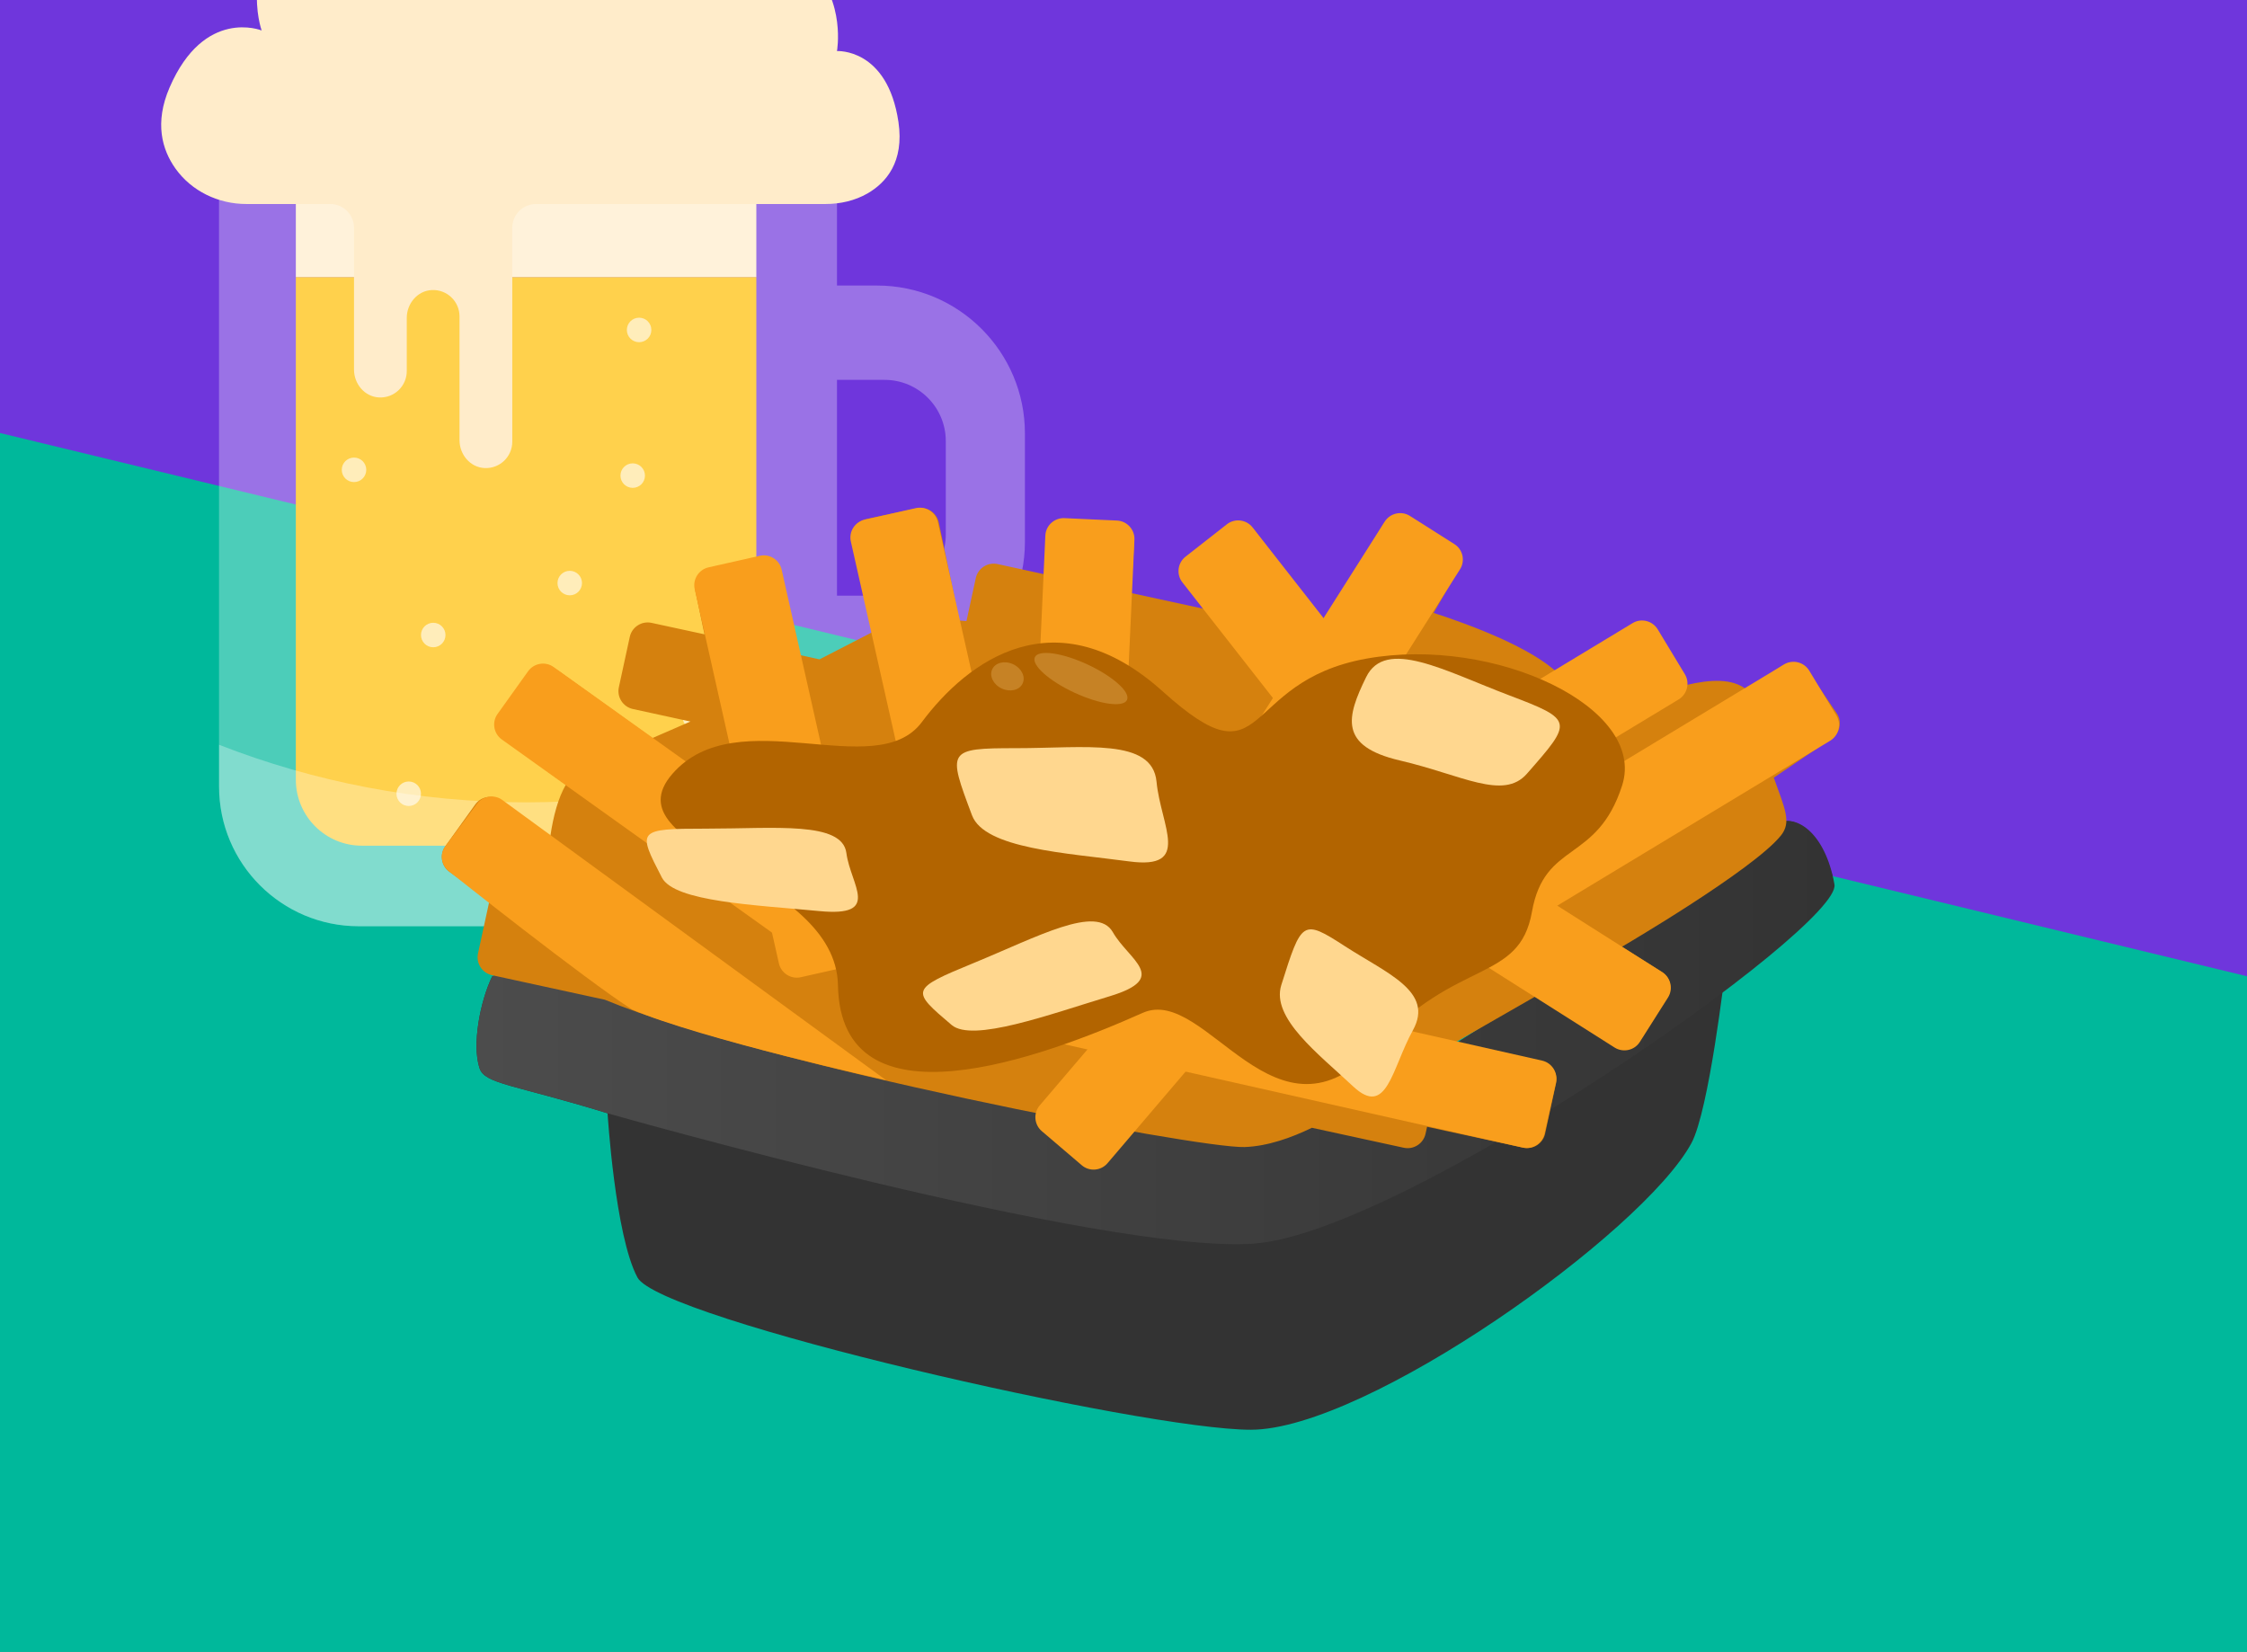 <?xml version="1.0" encoding="UTF-8"?>
<!-- Generator: Adobe Illustrator 27.9.0, SVG Export Plug-In . SVG Version: 6.00 Build 0)  -->
<svg xmlns="http://www.w3.org/2000/svg" xmlns:xlink="http://www.w3.org/1999/xlink" version="1.1" id="Calque_1" x="0px" y="0px" width="2530px" height="1860px" viewBox="0 0 2530 1860" xml:space="preserve">
<rect x="0" y="0" width="2530" height="1860" fill="#808080" stroke="none"/>
<rect x="-68" y="-327.1" fill="#6F36DC" width="2708.5" height="1470.2"></rect>
<rect x="-237.6" y="805.4" transform="matrix(0.972 0.235 -0.235 0.972 409.174 -242.148)" fill="#00B89B" width="2918.4" height="1584.1"></rect>
<g>
	<path fill="#FFBD00" d="M777.4,952.2h-370c-41,0-74.3-33.3-74.3-74.3v-566h518.5v566C851.7,918.9,818.4,952.2,777.4,952.2z"></path>
	<rect x="333.1" y="221.2" fill="#FFECCA" width="518.5" height="90.7"></rect>
	<g>
		<circle fill="#FFE59C" cx="487.8" cy="715" r="13.8"></circle>
		<circle fill="#FFE59C" cx="782.5" cy="807.7" r="13.8"></circle>
		<circle fill="#FFE59C" cx="712.4" cy="535.5" r="13.8"></circle>
		<circle fill="#FFE59C" cx="398.6" cy="529" r="13.8"></circle>
		<circle fill="#FFE59C" cx="719.6" cy="371.5" r="13.8"></circle>
		<circle fill="#FFE59C" cx="641.5" cy="656.5" r="13.8"></circle>
		<circle fill="#FFE59C" cx="460.2" cy="893.7" r="13.8"></circle>
	</g>
	<path opacity="0.3" fill="#FFFFFF" d="M987.5,321.5h-45.1V221.2H246.6v664.4c0,86.9,70.4,157.3,157.3,157.3h381.1   c86.9,0,157.3-70.4,157.3-157.3V776.8h45.1c91.9,0,166.6-74.7,166.6-166.6V488.1C1154.1,396.2,1079.4,321.5,987.5,321.5z    M1064.9,601.8c0,38-30.9,68.9-68.9,68.9h-53.6v-243H996c38,0,68.9,30.9,68.9,68.9V601.8z"></path>
	<g>
		<path opacity="0.3" fill="#FFFFFF" d="M592.4,903.4c-122,0-238.6-23-345.7-64.8v47c0,86.9,70.4,157.3,157.3,157.3h381.1    c86.9,0,157.3-70.4,157.3-157.3v-48.7C834,879.8,716,903.4,592.4,903.4z"></path>
	</g>
	<path fill="#FFECCA" d="M1011.6,137.3c-12.4-83.4-69.2-79.8-69.2-79.8s10-55.7-29.1-94.8c-39-39-92.6-29.5-92.6-29.5   s11.7-107.2-91.3-123.2c-102.9-16-119.1,85.9-119.1,85.9s-30.4-14.9-67.6-4.2s-58.2,41.5-58.2,41.5s-53.2-76.3-136.7-30.2   c-83.4,46.1-53.2,131.3-53.2,131.3S230,8.1,190.9,98.6c-17.1,39.7-8.5,69.8,6.6,91.1c18.2,25.6,48.4,40,79.8,40h94.5   c14.8,0,26.8,12,26.8,26.8l0,159.7c0,16.1,12,30.5,28.1,31.3c17.1,0.9,31.3-12.7,31.3-29.7l0-59.9c0-16.1,12-30.5,28.1-31.3   c17.1-0.9,31.3,12.7,31.3,29.7v139.4c0,16.1,12,30.5,28.1,31.3c17.1,0.9,31.3-12.7,31.3-29.7V256.5c0-14.8,12-26.8,26.8-26.8h325.9   c16.5,0,33-3.7,47.3-11.9C997.5,205.8,1018.3,182.5,1011.6,137.3z"></path>
</g>
<g id="Poutine">
	<linearGradient id="SVGID_1_" gradientUnits="userSpaceOnUse" x1="536.524" y1="1267.07" x2="2063.623" y2="1267.07">
		<stop offset="0" style="stop-color:#333333"></stop>
		<stop offset="1" style="stop-color:#333333"></stop>
	</linearGradient>
	<path fill="url(#SVGID_1_)" d="M1942.5,1092.9L1942.5,1092.9c-0.1,0-18.1,157.3-38.1,194.3c-54.7,100.8-365.6,322.4-495.8,322.6   c-121.5,0.2-665.7-124.3-690.9-171.5c-25.2-47.2-33.6-184.8-33.6-184.8c-106.4-32.8-138.3-32.8-144.2-50.9   c-8.6-26.2,0.6-74.9,14.2-103.1c40.9-25.2,722.4,182.2,864.1,172.8c141.6-9.5,429.7-250.3,583.1-344.7c19-11.7,47,9.6,61.4,56.6   C2076.7,1030.6,1946.4,1091.1,1942.5,1092.9z"></path>
	
		<linearGradient id="SVGID_00000124858533346356676340000016566996889262997648_" gradientUnits="userSpaceOnUse" x1="536.524" y1="1162.628" x2="2065.444" y2="1162.628">
		<stop offset="0" style="stop-color:#4C4C4C"></stop>
		<stop offset="1" style="stop-color:#333333"></stop>
	</linearGradient>
	<path fill="url(#SVGID_00000124858533346356676340000016566996889262997648_)" d="M1411,1400.3   c-170.9,11.5-726.9-146.8-726.9-146.8c-106.4-32.8-138.3-32.8-144.2-50.9c-8.6-26.2,0.6-74.9,14.2-103.1   c40.9-25.2,722.4,182.2,864.1,172.8c141.6-9.5,429.7-250.3,583.1-344.7c19-11.7,53.6,8,64.2,68.3   C2073.7,1043.7,1580.2,1389,1411,1400.3z"></path>
	<path fill="#D5810E" d="M2062.5,831.4l-65.3,44.2c12.6,35.4,20.2,50.1,7.9,65.3c-31.6,39-178.9,125.1-178.9,125.1l44.9,28.2   c9.6,6,12.5,18.8,6.5,28.4l-30.9,49.1c-6,9.6-18.8,12.5-28.4,6.5l-89.5-56.3l-90.8,52.1l98.2,21.3c11.1,2.4,18.2,13.4,15.8,24.5   l-12.3,56.6c-2.4,11.1-13.4,18.2-24.5,15.8l-108.4-23.5l-1.7,7.8c-2.4,11.1-13.4,18.2-24.5,15.8l-103.5-22.5   c-23.1,11.3-50,20.8-75.7,21.7c-54.2,1.7-543.8-92.5-720.5-165.9l-126.9-27.6c-11.1-2.4-18.2-13.4-15.8-24.5l12.3-56.6   c0.2-1,0.5-1.9,0.8-2.8l-45.3-32.5c-9.2-6.6-11.3-19.5-4.7-28.7l33.8-47.1c6.6-9.2,19.5-11.3,28.7-4.7l55.9,40.1   c3.3-22.3,8.8-42.9,17.5-57.8l-65.9-47.3c-9.2-6.6-11.3-19.5-4.7-28.7l33.8-47.1c6.6-9.2,19.5-11.3,28.7-4.7l105.3,75.5   c14.6-6.3,29.3-12.7,43-18.7l-64.8-14.1c-11.1-2.4-18.2-13.4-15.8-24.5l12.3-56.7c2.4-11.1,13.4-18.2,24.5-15.8l59.6,12.9   l-10.2-48.4c-2.3-11.1,4.8-22,15.9-24.4l56.7-12c11.1-2.3,22.1,4.8,24.4,15.9l19.4,92l23.3,5.1l59.1-30.4l-21.8-103.3   c-2.3-11.1,4.8-22.1,15.9-24.4l56.7-12c11.1-2.3,22,4.8,24.4,15.9l23.3,110.5l7.9,0.6l10.5-48.4c2.4-11.1,13.4-18.2,24.5-15.8   l52.3,11.4l2.6-42.4c0.7-11.3,10.5-20,21.8-19.3l57.9,3.6c11.3,0.7,20,10.5,19.3,21.8l-3.6,57.5l81.5,17.7l-21.4-28.1   c-6.9-9-5.1-22,3.8-28.9l46.1-35.2c9-6.9,22-5.1,28.9,3.8l72.6,95l7.8,10.1l7-12.1l56.8-98.4c5.7-9.8,18.3-13.2,28.1-7.5l50.2,29   c9.8,5.7,13.2,18.3,7.5,28.1l-28.2,48.9c41.9,13.6,110.7,39.2,141.1,69l79.2-53.7c9.4-6.3,22.3-3.9,28.6,5.5l32.5,48   c2.5,3.8,3.7,8.1,3.5,12.3c26.5-6.2,51.3-7.7,67.6,5.3l40.1-27.1c9.4-6.3,22.2-3.9,28.6,5.5l32.5,48   C2074.4,812.2,2071.9,825.1,2062.5,831.4z"></path>
	<path fill="#F99E1C" d="M997.6,1216.2c0,0-209.6-46.6-286-79.6c-51.8-32.9-205.8-155.3-205.8-155.3c-9.1-6.8-11-19.8-4.2-28.8   l35.4-47.4c6.8-9.1,19.8-11,28.8-4.2L997.6,1216.2z"></path>
	<path fill="#F99E1C" d="M1510.7,1000.4L1247,1309.7c-7.3,8.6-20.4,9.7-29,2.3l-45-38.4c-8.6-7.3-9.7-20.4-2.3-29l263.7-309.3   c7.3-8.6,20.4-9.7,29-2.3l45,38.4C1517,978.8,1518,991.8,1510.7,1000.4z"></path>
	<path fill="#F99E1C" d="M2060.7,834l-369.6,223.4c-9.7,5.9-22.4,2.7-28.3-7l-30.6-50.6c-5.9-9.7-2.7-22.4,7-28.3l369.6-223.4   c9.7-5.9,22.4-2.7,28.3,7l30.6,50.6C2073.6,815.4,2070.4,828.1,2060.7,834z"></path>
	<path fill="#F99E1C" d="M1818,1179.5l-364.8-231.2c-9.6-6.1-12.4-18.9-6.4-28.4l31.7-50c6.1-9.6,18.9-12.4,28.4-6.4l364.8,231.2   c9.6,6.1,12.4,18.9,6.4,28.4l-31.7,50C1840.4,1182.7,1827.6,1185.5,1818,1179.5z"></path>
	<path fill="#F99E1C" d="M1714.4,1292.1l-551-124.2c-11-2.5-18-13.6-15.6-24.6l13-57.7c2.5-11,13.6-18,24.6-15.6l551,124.2   c11,2.5,18,13.6,15.6,24.6l-13,57.7C1736.5,1287.6,1725.4,1294.6,1714.4,1292.1z"></path>
	<path fill="#F99E1C" d="M1890.1,787.5l-369.6,223.4c-9.7,5.9-22.4,2.7-28.3-7l-30.6-50.6c-5.9-9.7-2.7-22.4,7-28.3l369.6-223.4   c9.7-5.9,22.4-2.7,28.3,7l30.6,50.6C1902.9,768.9,1899.8,781.6,1890.1,787.5z"></path>
	<path fill="#F99E1C" d="M880.1,641.4l94.8,421.3c2.5,11-4.5,22.1-15.6,24.6l-57.7,13c-11,2.5-22.1-4.5-24.6-15.6l-94.8-421.3   c-2.5-11,4.5-22.1,15.6-24.6l57.7-13C866.6,623.3,877.6,630.3,880.1,641.4z"></path>
	<path fill="#F99E1C" d="M1643.9,641l-231.2,364.8c-6.1,9.6-18.9,12.4-28.4,6.4l-50-31.7c-9.6-6.1-12.4-18.9-6.4-28.4l231.2-364.8   c6.1-9.6,18.9-12.4,28.4-6.4l50,31.7C1647.1,618.6,1650,631.4,1643.9,641z"></path>
	<path fill="#F99E1C" d="M1410.3,593.8l266.2,340.1c7,8.9,5.4,21.9-3.5,28.9l-46.6,36.5c-8.9,7-21.9,5.4-28.9-3.5l-266.2-340.1   c-7-8.9-5.4-21.9,3.5-28.9l46.6-36.5C1390.3,583.3,1403.3,584.9,1410.3,593.8z"></path>
	<path fill="#F99E1C" d="M1277.3,607.6l-19.7,431.4c-0.5,11.3-10.2,20.1-21.5,19.6l-59.1-2.7c-11.3-0.5-20.1-10.2-19.6-21.5   L1177,603c0.5-11.3,10.2-20.1,21.5-19.6l59.1,2.7C1269,586.6,1277.8,596.3,1277.3,607.6z"></path>
	<path fill="#F99E1C" d="M1055.9,587.7l94.8,421.3c2.5,11-4.5,22.1-15.6,24.6l-57.7,13c-11,2.5-22.1-4.5-24.6-15.6L958,609.7   c-2.5-11,4.5-22.1,15.6-24.6l57.7-13C1042.3,569.7,1053.4,576.7,1055.9,587.7z"></path>
	<path fill="#F99E1C" d="M916.4,1083.8L565,832.6c-9.2-6.6-11.4-19.5-4.8-28.7l34.4-48.1c6.6-9.2,19.5-11.4,28.7-4.8l351.4,251.1   c9.2,6.6,11.4,19.5,4.8,28.7l-34.4,48.1C938.5,1088.2,925.6,1090.3,916.4,1083.8z"></path>
	<path fill="#B26400" d="M943.5,1109.3C941.2,983.7,683.8,955.6,757,871.4s229,11.3,280.9-58.3c51.9-69.6,151.1-142.9,271.5-34.4   s84.6-11.1,229-37.1c144.4-26,316.3,55.1,288,142.9c-28.3,87.8-87.3,61.8-101.5,142.1c-14.2,80.3-85,51.9-174.7,151.1   c-114.1,126.1-191.9-69.2-263.5-37.3C1173.7,1190.8,946.6,1274.7,943.5,1109.3z"></path>
	<path fill="#FFD78F" d="M1094.4,917.9c-27.5-73.2-28.3-75.5,49.6-75.5c77.9,0,153.5-11.8,158.2,37.8c4.7,49.6,40.1,99.2-30.7,89.7   C1200.6,960.4,1108.5,955.6,1094.4,917.9z"></path>
	<path fill="#FFD78F" d="M1719.2,871.2c51.6-58.8,53.2-60.6-19.7-88.2s-139.4-65.3-161.3-20.6c-21.9,44.7-31.4,77.7,38.2,93.9   C1646,872.5,1692.6,901.5,1719.2,871.2z"></path>
	<path fill="#FFD78F" d="M1442.7,1109c22.9-72.4,23.6-74.7,71.5-43.7c47.9,31,100.7,51.1,76.7,94.6c-24,43.5-29.2,99.2-67.6,63.1   S1430.9,1146.3,1442.7,1109z"></path>
	<path fill="#FFD78F" d="M745.2,988c-27.5-53.3-28.3-55,49.6-55s153.5-8.6,158.2,27.5s40.1,72.2-30.7,65.3   C851.5,1019,759.4,1015.5,745.2,988z"></path>
	
		<ellipse transform="matrix(0.421 -0.907 0.907 0.421 11.374 1546.343)" opacity="0.26" fill="#FFD78F" cx="1217.3" cy="764.3" rx="17.5" ry="57.2"></ellipse>
	
		<ellipse transform="matrix(0.421 -0.907 0.907 0.421 -34.271 1469.817)" opacity="0.26" fill="#FFD78F" cx="1134.5" cy="761.8" rx="15.1" ry="18.9"></ellipse>
	<path fill="#FFD78F" d="M1071.4,1154c-45.7-38.9-47.1-40.1,24.9-69.7c72.1-29.6,138.7-66.3,156.7-34.7   c18.1,31.6,64.6,51.5-3.5,72.1S1094.9,1174.1,1071.4,1154z"></path>
</g>
</svg>
